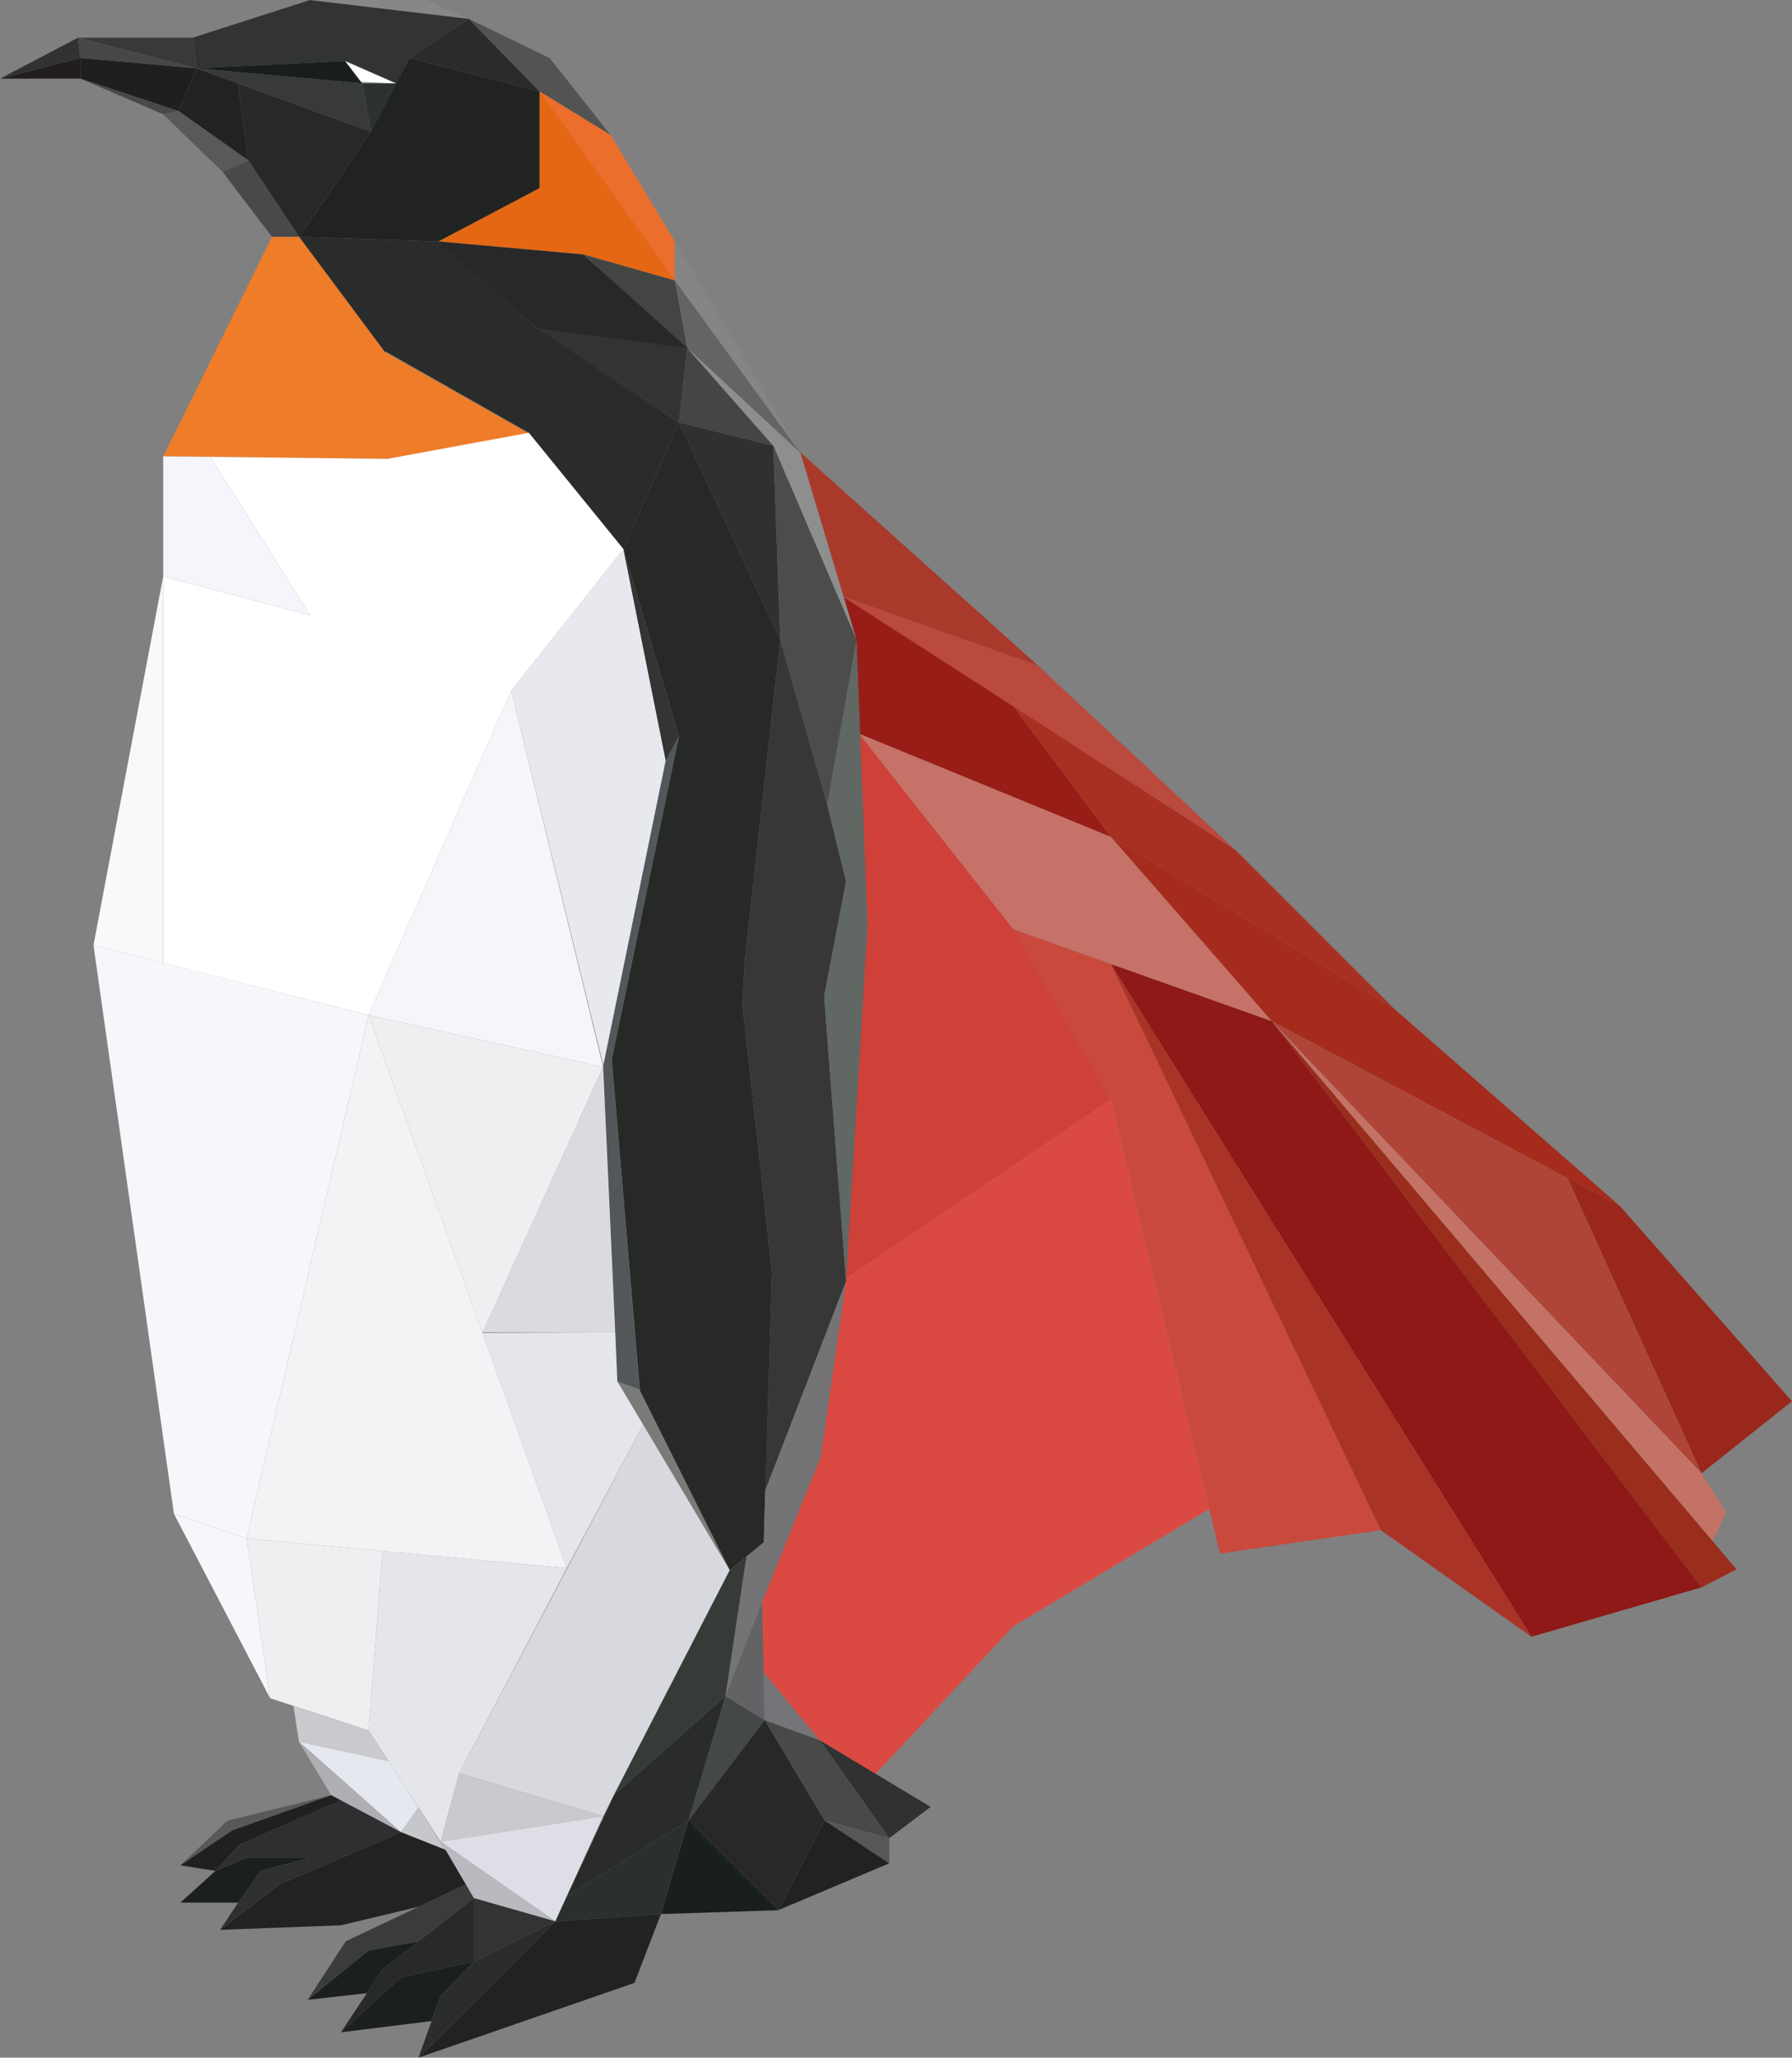 <svg xmlns="http://www.w3.org/2000/svg" viewBox="0 0 78.41 90"><rect x="0" y="0" width="78.41" height="90" fill="#808080" stroke="none"/><defs><style>.cls-1{fill:#a9392b;}.cls-2{fill:#ba493e;}.cls-3{fill:#a83022;}.cls-4{fill:#a52c1d;}.cls-5{fill:#981d17;}.cls-6{fill:#c67268;}.cls-7{fill:#9a271b;}.cls-8{fill:#af4538;}.cls-9{fill:#c47266;}.cls-10{fill:#9a2d1c;}.cls-11{fill:#8e1916;}.cls-12{fill:#c9493d;}.cls-13{fill:#aa3327;}.cls-14{fill:#cf4039;}.cls-15{fill:#db4a42;}.cls-16{fill:#323232;}.cls-17{fill:#221e1f;}.cls-18{fill:#393939;}.cls-19{fill:#484747;}.cls-20{fill:#201f1d;}.cls-21{fill:#313431;}.cls-22{fill:#fff;}.cls-23{fill:#181e1b;}.cls-24{fill:#858788;}.cls-25{fill:#535353;}.cls-26{fill:#2a2c2b;}.cls-27{fill:#212322;}.cls-28{fill:#2e322f;}.cls-29{fill:#383a38;}.cls-30{fill:#282828;}.cls-31{fill:#4a494a;}.cls-32{fill:#59595b;}.cls-33{fill:#49484a;}.cls-34{fill:#ec6e2c;}.cls-35{fill:#e56714;}.cls-36{fill:#ee7c29;}.cls-37{fill:#434543;}.cls-38{fill:#858588;}.cls-39{fill:#626465;}.cls-40{fill:#323432;}.cls-41{fill:#444643;}.cls-42{fill:#8d8e8e;}.cls-43{fill:#303031;}.cls-44{fill:#4c4d4b;}.cls-45{fill:#272927;}.cls-46{fill:#383737;}.cls-47{fill:#616763;}.cls-48{fill:#e7e9ee;}.cls-49{fill:#323534;}.cls-50{fill:#545759;}.cls-51{fill:#797b79;}.cls-52{fill:#f6f6fa;}.cls-53{fill:#f5f5fb;}.cls-54{fill:#f7f9fb;}.cls-55{fill:#f6f7fb;}.cls-56{fill:#eeeff1;}.cls-57{fill:#dbdbdf;}.cls-58{fill:#e5e6ec;}.cls-59{fill:#f3f2f4;}.cls-60{fill:#d7d9df;}.cls-61{fill:#cacace;}.cls-62{fill:#dedee6;}.cls-63{fill:#b8babf;}.cls-64{fill:#e6e8ef;}.cls-65{fill:#c6c6cd;}.cls-66{fill:#aeaeb3;}.cls-67{fill:#747476;}.cls-68{fill:#636365;}.cls-69{fill:#757478;}.cls-70{fill:#2f3231;}.cls-71{fill:#484a49;}.cls-72{fill:#565858;}.cls-73{fill:#454848;}.cls-74{fill:#191f1b;}.cls-75{fill:#363b38;}.cls-76{fill:#2b2f2e;}.cls-77{fill:#313433;}.cls-78{fill:#2b2d2b;}.cls-79{fill:#1b1f1e;}.cls-80{fill:#282a27;}.cls-81{fill:#393c3a;}.cls-82{fill:#575a56;}.cls-83{fill:#1f211f;}.cls-84{fill:#2e2f30;}</style></defs><g id="Слой_2" data-name="Слой 2"><g id="Слой_1-2" data-name="Слой 1"><polygon class="cls-1" points="34.97 19.74 45.43 29.12 36.87 26.09 34.97 19.74"/><polygon class="cls-2" points="45.43 29.12 54.06 37.18 36.87 26.09 45.43 29.12"/><polygon class="cls-3" points="54.06 37.18 60.99 44.11 48.61 36.61 44.33 30.89 54.06 37.18"/><polygon class="cls-4" points="60.99 44.11 70.87 52.74 55.65 44.67 48.61 36.61 60.99 44.11"/><polygon class="cls-5" points="44.33 30.89 48.61 36.61 37.58 32.09 37.42 28.03 36.87 26.09 44.33 30.89"/><polygon class="cls-6" points="48.61 36.61 55.65 44.67 44.33 40.64 37.58 32.09 48.61 36.61"/><polygon class="cls-7" points="70.87 52.74 78.41 61.29 74.45 64.44 68.59 51.53 70.87 52.74"/><polygon class="cls-8" points="55.65 44.67 74.45 64.44 68.59 51.53 55.65 44.67"/><polygon class="cls-9" points="74.45 64.44 75.53 66.14 74.93 67.4 55.65 44.67 74.45 64.44"/><polygon class="cls-10" points="55.65 44.67 75.98 68.64 74.45 69.43 55.65 44.67"/><polygon class="cls-11" points="74.45 69.43 67.01 71.59 48.61 42.17 55.65 44.67 74.45 69.43"/><polygon class="cls-12" points="44.33 40.64 48.61 42.17 60.42 66.93 53.38 67.95 48.61 48.08 44.33 40.64"/><polygon class="cls-13" points="67.01 71.59 60.42 66.93 48.61 42.17 67.01 71.59"/><polygon class="cls-14" points="37.58 32.09 44.33 40.64 48.61 48.08 36.96 55.96 37.89 40.41 37.58 32.09"/><polygon class="cls-15" points="48.61 48.08 52.91 66 44.33 71.14 38.3 77.6 35.83 76.12 33.37 73.14 33.28 69.99 35.85 63.66 36.96 55.96 48.61 48.08"/><polygon class="cls-16" points="0 3.44 3.41 1.65 3.52 2.54 0 3.44"/><polygon class="cls-17" points="0 3.44 3.52 2.54 3.52 3.44 0 3.44"/><polygon class="cls-18" points="3.41 1.65 8.43 1.65 8.6 2.99 3.41 1.65"/><polygon class="cls-19" points="3.41 1.65 8.6 2.99 3.52 2.54 3.41 1.65"/><polygon class="cls-20" points="8.6 2.99 7.81 4.86 3.52 3.44 3.52 2.54 8.6 2.99"/><polygon class="cls-21" points="8.43 1.65 13.57 0 20.5 0.82 17.91 2.54 17.33 3.65 15.1 2.67 8.6 2.99 8.43 1.65"/><polygon class="cls-22" points="15.1 2.67 17.33 3.65 15.62 3.58 15.1 2.67"/><polygon class="cls-23" points="8.6 2.99 15.1 2.67 15.85 3.65 8.6 2.99"/><polygon class="cls-24" points="13.57 0 18.68 0 20.5 0.82 13.57 0"/><polygon class="cls-25" points="20.5 0.82 24.05 2.54 26.72 5.91 23.61 4 20.5 0.82"/><polygon class="cls-26" points="17.91 2.54 23.61 4 20.5 0.82 17.91 2.54"/><polygon class="cls-27" points="16.22 5.76 17.91 2.54 23.61 4 23.61 8.23 19.19 10.56 13.09 10.36 16.22 5.76"/><polygon class="cls-28" points="17.33 3.65 16.22 5.76 15.85 3.65 17.33 3.65"/><polygon class="cls-29" points="8.6 2.99 15.85 3.65 16.22 5.76 8.6 2.99"/><polygon class="cls-27" points="8.6 2.99 10.41 3.65 10.87 7.02 7.81 4.86 8.6 2.99"/><polygon class="cls-30" points="10.41 3.65 16.22 5.76 13.09 10.36 10.87 7.02 10.41 3.65"/><polygon class="cls-31" points="3.52 3.44 7.81 4.86 7.14 5 3.52 3.44"/><polygon class="cls-32" points="7.81 4.86 10.87 7.02 9.74 7.52 7.14 5 7.81 4.86"/><polygon class="cls-33" points="13.09 10.36 11.9 10.36 9.74 7.52 10.87 7.02 13.09 10.36"/><polygon class="cls-34" points="23.61 4 29.53 12.27 29.53 10.56 26.72 5.91 23.61 4"/><polygon class="cls-35" points="23.61 4 23.61 8.23 19.19 10.56 25.52 11.13 29.53 12.27 23.61 4"/><polygon class="cls-36" points="11.9 10.36 13.09 10.36 16.84 15.39 23.2 18.99 16.95 20.07 7.14 19.96 11.9 10.36"/><polygon class="cls-26" points="13.09 10.36 19.19 10.56 23.61 14.45 16.84 15.39 13.09 10.36"/><polygon class="cls-30" points="19.15 10.56 25.52 11.13 30.21 15.29 23.53 14.38 19.15 10.56"/><polygon class="cls-37" points="25.52 11.13 29.53 12.27 30.07 15.22 25.52 11.13"/><polygon class="cls-38" points="29.53 10.56 35.03 19.82 29.53 12.27 29.53 10.56"/><polygon class="cls-39" points="30.07 15.22 35.03 19.82 29.53 12.27 30.07 15.22"/><polygon class="cls-40" points="30.07 15.22 29.71 18.48 23.53 14.38 30.07 15.22"/><polygon class="cls-41" points="33.84 19.5 29.71 18.48 30.07 15.22 33.84 19.5"/><polygon class="cls-26" points="27.28 24.02 29.71 18.48 23.55 14.38 16.78 15.32 23.14 18.93 27.28 24.02"/><polygon class="cls-42" points="37.48 27.99 35.03 19.82 30.07 15.22 33.84 19.5 37.48 27.99"/><polygon class="cls-43" points="34.14 27.99 33.84 19.5 29.71 18.48 34.14 27.99"/><polygon class="cls-44" points="36.2 35.2 37.48 27.99 33.84 19.5 34.14 27.99 36.2 35.2"/><polygon class="cls-45" points="29.71 18.48 34.14 27.99 32.61 41.79 32.48 43.88 33.78 55.63 33.42 67.46 31.93 68.68 28 60.84 26.77 46.33 29.71 32.2 27.28 24.02 29.71 18.48"/><polygon class="cls-46" points="34.14 27.99 36.19 35.17 37.02 38.55 36.06 43.58 37.02 56.04 33.48 65.21 33.78 55.63 32.48 43.88 32.61 41.77 34.14 27.99"/><polygon class="cls-47" points="37.48 27.99 37.96 40.49 37.02 56.04 36.06 43.58 37.02 38.55 36.2 35.2 37.48 27.99"/><polygon class="cls-48" points="27.28 24.02 22.37 30.21 26.4 46.6 29.13 33.27 27.28 24.02"/><polygon class="cls-49" points="27.28 24.02 29.71 32.2 29.13 33.27 27.28 24.02"/><polygon class="cls-50" points="29.71 32.2 26.77 46.33 26.39 46.67 29.13 33.27 29.71 32.2"/><polygon class="cls-50" points="26.39 46.67 26.77 46.33 27.98 60.78 27.01 60.42 26.39 46.67"/><polygon class="cls-51" points="31.93 68.68 27.01 60.42 27.98 60.78 31.93 68.68"/><polygon class="cls-52" points="22.37 30.21 16.13 44.4 26.39 46.67 22.37 30.21"/><polygon class="cls-53" points="7.14 19.96 9.2 19.98 13.57 26.91 7.14 25.21 7.14 19.96"/><polygon class="cls-54" points="7.14 25.21 7.14 42.12 4.09 41.34 7.14 25.21"/><polygon class="cls-55" points="4.09 41.34 16.13 44.4 10.79 67.29 7.61 66.21 4.09 41.34"/><polygon class="cls-56" points="16.13 44.4 26.39 46.67 21.11 58.3 16.13 44.4"/><polygon class="cls-57" points="21.12 58.27 26.92 58.27 26.39 46.67 21.12 58.27"/><polygon class="cls-58" points="24.8 68.59 28.14 62.31 27.01 60.42 26.92 58.27 21.11 58.3 24.8 68.59"/><polygon class="cls-59" points="10.79 67.29 24.8 68.59 16.13 44.4 10.79 67.29"/><polygon class="cls-55" points="7.61 66.21 10.79 67.29 11.82 74.28 7.61 66.21"/><polygon class="cls-56" points="16.74 67.84 16.13 75.69 11.82 74.28 10.79 67.29 16.74 67.84"/><polygon class="cls-60" points="28.14 62.31 31.93 68.68 26.39 79.44 20.09 77.56 28.14 62.31"/><polygon class="cls-58" points="19.28 80.55 20.09 77.56 24.8 68.59 16.74 67.84 16.13 75.69 19.28 80.55"/><polygon class="cls-61" points="26.39 79.44 19.28 80.55 20.09 77.56 26.39 79.44"/><polygon class="cls-62" points="24.3 84.04 26.39 79.44 19.28 80.55 24.3 84.04"/><polygon class="cls-63" points="20.73 83.02 24.3 84.04 19.28 80.55 20.73 83.02"/><polygon class="cls-61" points="13.08 76.18 17 77.03 16.13 75.69 12.84 74.62 13.08 76.18"/><polygon class="cls-64" points="17.55 80.14 18.31 79.06 17 77.03 13.08 76.18 17.55 80.14"/><polygon class="cls-65" points="19.49 80.91 17.55 80.14 18.31 79.06 19.49 80.91"/><polygon class="cls-66" points="14.49 78.52 17.55 80.14 13.08 76.18 14.49 78.52"/><polygon class="cls-67" points="37.02 56.04 35.91 63.74 33.45 69.81 31.74 74.19 32.66 68.08 33.42 67.46 33.48 65.21 37.02 56.04"/><polygon class="cls-68" points="33.35 70.07 33.41 73.14 33.46 75.24 31.74 74.19 33.35 70.07"/><polygon class="cls-69" points="35.87 76.12 33.41 73.14 33.46 75.24 35.87 76.12"/><polygon class="cls-70" points="40.72 79.03 38.91 80.4 35.87 76.12 40.72 79.03"/><polygon class="cls-71" points="36.08 79.63 38.91 80.4 35.87 76.12 33.46 75.24 36.08 79.63"/><polygon class="cls-72" points="38.91 81.5 38.91 80.4 36.08 79.63 38.91 81.5"/><polygon class="cls-73" points="33.46 75.24 30.12 79.63 31.74 74.19 33.46 75.24"/><polygon class="cls-27" points="36.08 79.63 34.05 83.55 38.91 81.5 36.08 79.63"/><polygon class="cls-30" points="30.12 79.63 34.05 83.55 36.08 79.63 33.46 75.24 30.12 79.63"/><polygon class="cls-74" points="28.92 83.72 34.05 83.55 30.12 79.63 28.92 83.72"/><polygon class="cls-75" points="32.66 68.08 31.74 74.19 26.86 78.52 31.93 68.68 32.66 68.08"/><polygon class="cls-26" points="30.12 79.63 24.8 82.95 26.86 78.52 31.74 74.19 30.12 79.63"/><polygon class="cls-76" points="24.3 84.04 28.92 83.72 30.12 79.63 24.8 82.95 24.3 84.04"/><polygon class="cls-27" points="27.76 86.73 18.31 90 24.3 84.04 28.92 83.72 27.76 86.73"/><polygon class="cls-77" points="20.73 83.02 20.73 85.8 24.3 84.04 20.73 83.02"/><polygon class="cls-78" points="19.28 87.3 18.31 90 24.3 84.04 20.73 85.8 19.28 87.3"/><polygon class="cls-79" points="14.92 88.89 17.55 86.48 20.73 85.8 19.28 87.3 18.88 88.4 14.92 88.89"/><polygon class="cls-80" points="20.73 83.02 18.31 84.91 16.74 86.14 14.92 88.89 17.55 86.48 20.73 85.8 20.73 83.02"/><polygon class="cls-79" points="16.13 85.31 13.46 87.47 16.05 87.18 16.74 86.14 18.31 84.91 16.13 85.31"/><polygon class="cls-81" points="20.73 83.02 20.38 82.42 15.13 84.91 13.46 87.47 16.13 85.31 18.31 84.91 20.73 83.02"/><polygon class="cls-27" points="18.31 83.4 14.92 84.21 9.63 84.41 12.24 82.42 17.55 80.14 19.49 80.91 20.38 82.42 18.31 83.4"/><polygon class="cls-82" points="14.49 78.52 9.96 79.63 7.89 81.59 10.16 80.06 14.49 78.52"/><polygon class="cls-83" points="14.92 78.75 10.48 80.69 9.43 81.83 7.89 81.59 10.16 80.06 14.49 78.52 14.92 78.75"/><polygon class="cls-79" points="7.89 83.22 9.43 81.83 10.79 81.26 13.57 81.26 11.41 81.83 10.42 83.22 7.89 83.22"/><polygon class="cls-84" points="9.63 84.41 12.24 82.42 17.55 80.14 14.92 78.75 10.48 80.69 9.43 81.83 10.79 81.26 13.57 81.26 11.41 81.83 10.42 83.22 9.63 84.41"/><polygon class="cls-22" points="9.2 19.98 16.95 20.07 23.14 18.93 27.28 24.02 22.37 30.21 16.13 44.4 7.14 42.12 7.14 25.21 13.57 26.91 9.2 19.98"/></g></g></svg>